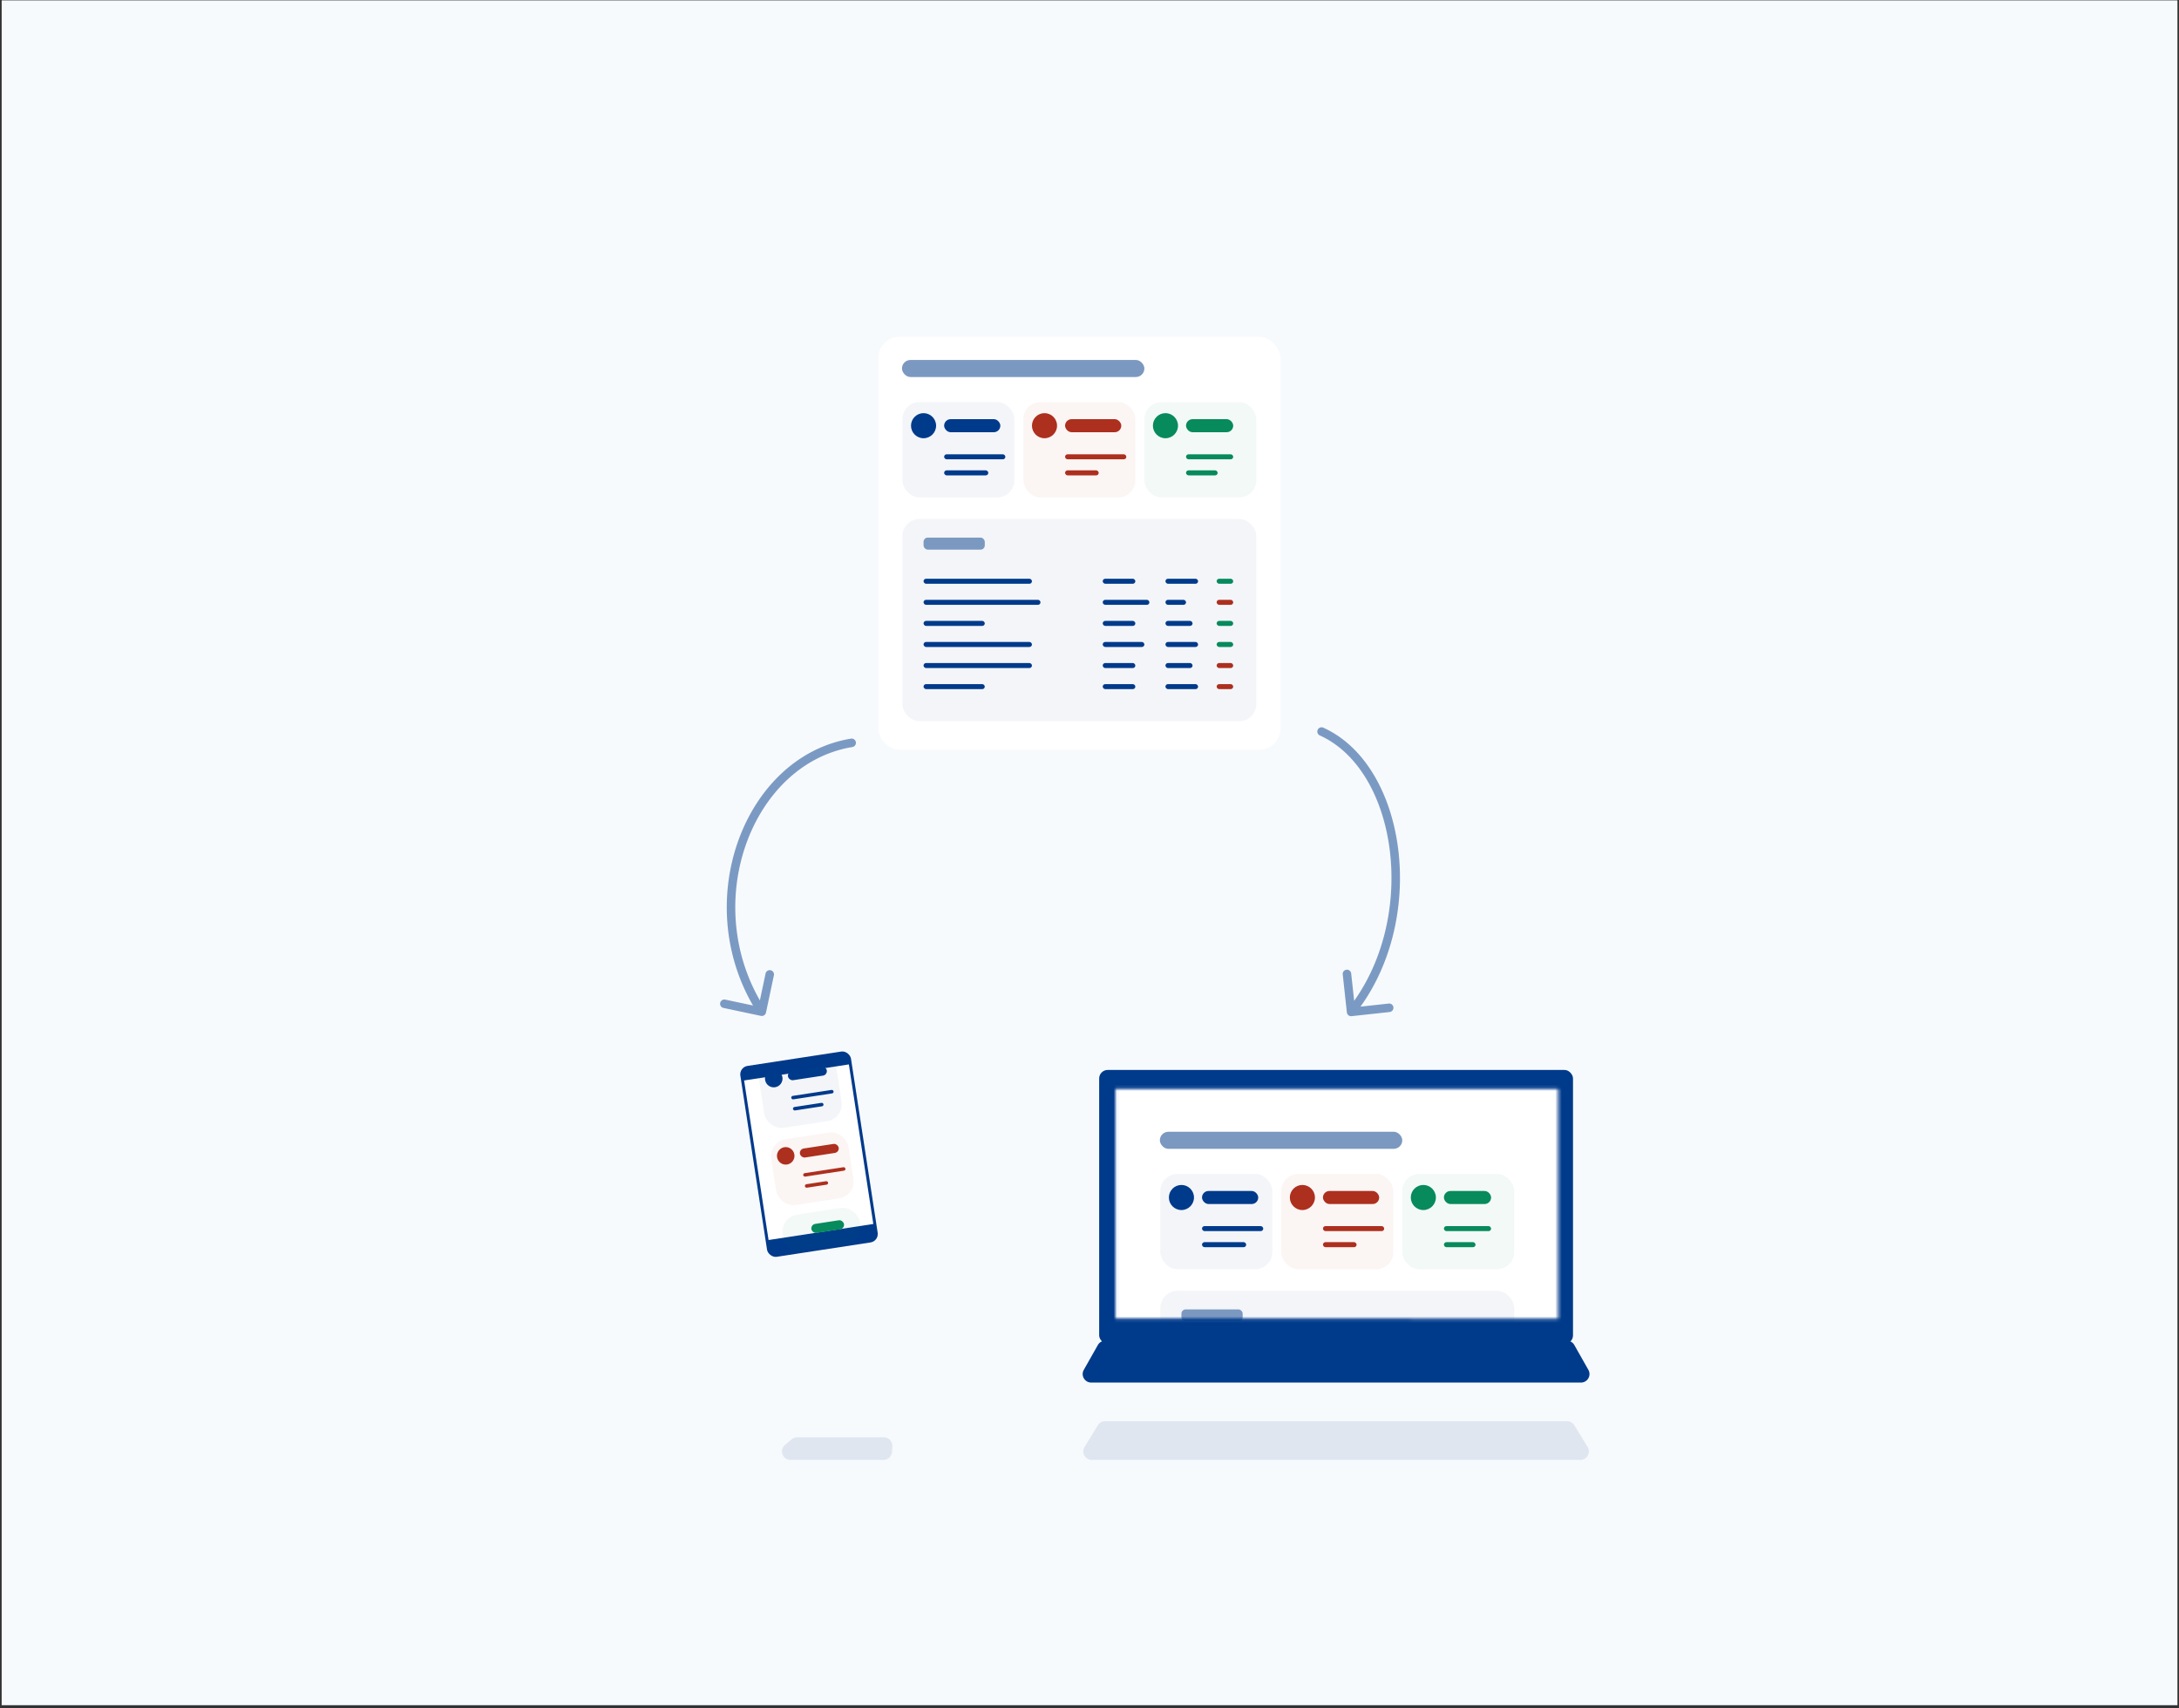 <svg xmlns="http://www.w3.org/2000/svg" width="676" height="530" fill="none"><rect width="100%" height="100%" fill="#333333" stroke="none"/><path fill="#F7FAFC" d="M.517.115h675v529h-675z"/><rect width="124.715" height="128.141" x="272.504" y="104.531" fill="#fff" rx="6.603"/><rect width="109.768" height="62.747" x="279.978" y="161.05" fill="#003A8B" opacity=".05" rx="5.282"/><rect width="75.203" height="5.294" x="279.822" y="111.693" fill="#7B98C0" rx="2.647"/><rect width="18.995" height="3.737" x="286.517" y="166.811" fill="#7B98C0" rx="1.321"/><rect width="33.631" height="1.557" x="286.517" y="179.578" fill="#003A8B" rx=".778"/><rect width="36.278" height="1.557" x="286.517" y="186.118" fill="#003A8B" rx=".778"/><rect width="18.995" height="1.557" x="286.517" y="192.657" fill="#003A8B" rx=".778"/><rect width="33.631" height="1.557" x="286.517" y="199.196" fill="#003A8B" rx=".778"/><rect width="33.631" height="1.557" x="286.517" y="205.736" fill="#003A8B" rx=".778"/><rect width="18.995" height="1.557" x="286.517" y="212.275" fill="#003A8B" rx=".778"/><rect width="10.12" height="1.557" x="342.102" y="179.578" fill="#003A8B" rx=".778"/><rect width="14.48" height="1.557" x="342.102" y="186.118" fill="#003A8B" rx=".778"/><rect width="10.12" height="1.557" x="342.102" y="192.657" fill="#003A8B" rx=".778"/><rect width="12.923" height="1.557" x="342.102" y="199.196" fill="#003A8B" rx=".778"/><rect width="10.12" height="1.557" x="342.102" y="205.736" fill="#003A8B" rx=".778"/><rect width="10.12" height="1.557" x="342.102" y="212.275" fill="#003A8B" rx=".778"/><rect width="10.12" height="1.557" x="361.564" y="179.578" fill="#003A8B" rx=".778"/><rect width="6.384" height="1.557" x="361.564" y="186.118" fill="#003A8B" rx=".778"/><rect width="8.408" height="1.557" x="361.564" y="192.657" fill="#003A8B" rx=".778"/><rect width="10.12" height="1.557" x="361.564" y="199.196" fill="#003A8B" rx=".778"/><rect width="8.408" height="1.557" x="361.564" y="205.736" fill="#003A8B" rx=".778"/><rect width="10.12" height="1.557" x="361.564" y="212.275" fill="#003A8B" rx=".778"/><rect width="5.138" height="1.557" x="377.446" y="179.578" fill="#078A5C" rx=".778"/><rect width="5.138" height="1.557" x="377.446" y="186.118" fill="#AD2F1E" rx=".778"/><rect width="5.138" height="1.557" x="377.446" y="192.657" fill="#078A5C" rx=".778"/><rect width="5.138" height="1.557" x="377.446" y="199.196" fill="#078A5C" rx=".778"/><rect width="5.138" height="1.557" x="377.446" y="205.736" fill="#AD2F1E" rx=".778"/><rect width="5.138" height="1.557" x="377.446" y="212.275" fill="#AD2F1E" rx=".778"/><rect width="34.721" height="29.583" x="355.025" y="124.772" fill="#078A5C" opacity=".05" rx="5.282"/><rect width="14.636" height="4.048" x="367.948" y="130.066" fill="#078A5C" rx="2.024"/><rect width="14.636" height="1.557" x="367.948" y="140.965" fill="#078A5C" rx=".778"/><rect width="9.809" height="1.557" x="367.948" y="145.947" fill="#078A5C" rx=".778"/><circle cx="361.564" cy="132.09" r="3.892" fill="#078A5C"/><rect width="34.721" height="29.583" x="317.501" y="124.772" fill="#AD2F1E" opacity=".05" rx="5.282"/><rect width="17.438" height="4.048" x="330.424" y="130.066" fill="#AD2F1E" rx="2.024"/><rect width="18.995" height="1.557" x="330.424" y="140.965" fill="#AD2F1E" rx=".778"/><rect width="10.432" height="1.557" x="330.424" y="145.947" fill="#AD2F1E" rx=".778"/><circle cx="324.041" cy="132.09" r="3.892" fill="#AD2F1E"/><rect width="34.721" height="29.583" x="279.978" y="124.772" fill="#003A8B" opacity=".05" rx="5.282"/><rect width="17.438" height="4.048" x="292.901" y="130.066" fill="#003A8B" rx="2.024"/><rect width="18.995" height="1.557" x="292.901" y="140.965" fill="#003A8B" rx=".778"/><rect width="13.702" height="1.557" x="292.901" y="145.947" fill="#003A8B" rx=".778"/><circle cx="286.517" cy="132.09" r="3.892" fill="#003A8B"/><rect width="147" height="85" x="341" y="332" fill="#003A8B" rx="2.641"/><path fill="#003A8B" d="M336.232 425.058c-.997 1.76.275 3.942 2.298 3.942h151.94c2.023 0 3.295-2.182 2.298-3.942l-4.369-7.718A2.642 2.642 0 0 0 486.1 416H342.9c-.952 0-1.83.512-2.299 1.34l-4.369 7.718z"/><path fill="#003A8B" d="M336.467 448.978c-1.08 1.76.187 4.022 2.251 4.022h151.564c2.064 0 3.331-2.262 2.251-4.022l-4.12-6.718a2.64 2.64 0 0 0-2.251-1.26H342.838a2.64 2.64 0 0 0-2.251 1.26l-4.12 6.718zm-92.918-.641c-1.887 1.586-.766 4.663 1.699 4.663h28.841a2.64 2.64 0 0 0 2.636-2.481l.105-1.718a2.641 2.641 0 0 0-2.636-2.801h-26.902c-.622 0-1.224.219-1.699.619l-2.044 1.718z" opacity=".1"/><rect width="34.724" height="59.922" x="229.285" y="331.149" fill="#003A8B" rx="2.641" transform="rotate(-8.712 229.285 331.149)"/><path fill="#fff" d="m230.848 335.262 32.5-4.98 7.588 49.51-32.501 4.981z"/><rect width="24.276" height="11.37" x="242.013" y="377.695" fill="#078A5C" opacity=".05" rx="5.282" transform="rotate(-8.712 242.013 377.695)"/><rect width="10.233" height="2.83" fill="#078A5C" rx="1.415" transform="rotate(-8.712 2619.945 -1460.867)"/><rect width="24.273" height="20.681" x="234.752" y="330.311" fill="#003A8B" opacity=".05" rx="5.282" transform="rotate(-8.712 234.752 330.311)"/><rect width="12.191" height="2.83" fill="#003A8B" rx="1.415" transform="rotate(-8.712 2305.258 -1436.875)"/><rect width="13.279" height="1.088" fill="#003A8B" rx=".544" transform="rotate(-8.712 2355.3 -1440.701)"/><rect width="9.579" height="1.088" x="245.925" y="343.575" fill="#003A8B" rx=".544" transform="rotate(-8.712 245.925 343.575)"/><circle cx="240.046" cy="334.675" r="2.721" fill="#003A8B" transform="rotate(-8.712 240.046 334.675)"/><rect width="24.232" height="20.646" x="238.473" y="354.3" fill="#AD2F1E" opacity=".05" rx="5.282" transform="rotate(-8.712 238.473 354.3)"/><rect width="12.17" height="2.825" x="247.948" y="356.586" fill="#AD2F1E" rx="1.413" transform="rotate(-8.712 247.948 356.586)"/><rect width="13.257" height="1.087" fill="#AD2F1E" rx=".543" transform="rotate(-8.712 2514.525 -1453.03)"/><rect width="7.28" height="1.087" fill="#AD2F1E" rx=".543" transform="rotate(-8.712 2537.349 -1454.77)"/><circle r="2.717" fill="#AD2F1E" transform="rotate(-8.712 2476.076 -1420.68)"/><mask id="a" width="138" height="73" x="346" y="337" maskUnits="userSpaceOnUse"><path fill="#fff" d="M346.056 337.874h137.359v71.292H346.056z"/></mask><g mask="url(#a)"><rect width="146.271" height="140.125" x="341.754" y="332.035" fill="#fff" rx="6.603"/><rect width="109.768" height="62.747" x="359.983" y="400.538" fill="#003A8B" opacity=".05" rx="5.282"/><rect width="75.203" height="5.294" x="359.827" y="351.182" fill="#7B98C0" rx="2.647"/><rect width="18.995" height="3.737" x="366.522" y="406.299" fill="#7B98C0" rx="1.321"/><rect width="34.721" height="29.583" x="435.03" y="364.26" fill="#078A5C" opacity=".05" rx="5.282"/><rect width="14.636" height="4.048" x="447.953" y="369.554" fill="#078A5C" rx="2.024"/><rect width="14.636" height="1.557" x="447.953" y="380.453" fill="#078A5C" rx=".778"/><rect width="9.809" height="1.557" x="447.953" y="385.435" fill="#078A5C" rx=".778"/><circle cx="441.569" cy="371.578" r="3.892" fill="#078A5C"/><rect width="34.721" height="29.583" x="397.506" y="364.26" fill="#AD2F1E" opacity=".05" rx="5.282"/><rect width="17.438" height="4.048" x="410.429" y="369.554" fill="#AD2F1E" rx="2.024"/><rect width="18.995" height="1.557" x="410.429" y="380.453" fill="#AD2F1E" rx=".778"/><rect width="10.432" height="1.557" x="410.429" y="385.435" fill="#AD2F1E" rx=".778"/><circle cx="404.046" cy="371.578" r="3.892" fill="#AD2F1E"/><rect width="34.721" height="29.583" x="359.983" y="364.26" fill="#003A8B" opacity=".05" rx="5.282"/><rect width="17.438" height="4.048" x="372.906" y="369.554" fill="#003A8B" rx="2.024"/><rect width="18.995" height="1.557" x="372.906" y="380.453" fill="#003A8B" rx=".778"/><rect width="13.702" height="1.557" x="372.906" y="385.435" fill="#003A8B" rx=".778"/><circle cx="366.522" cy="371.578" r="3.892" fill="#003A8B"/></g><path fill="#003A8B" d="M410.545 225.797a1.32 1.32 0 0 0-1.09 2.406l1.09-2.406zm7.3 88.346a1.321 1.321 0 0 0 1.456 1.17l11.815-1.289a1.32 1.32 0 1 0-.287-2.625l-10.502 1.145-1.145-10.502a1.321 1.321 0 0 0-2.626.286l1.289 11.815zm-8.39-85.94c12.094 5.476 19.865 19.676 21.77 36.244 1.9 16.524-2.096 35.032-13.097 48.726l2.059 1.654c11.517-14.336 15.628-33.584 13.662-50.681-1.961-17.052-10.028-32.337-23.304-38.349l-1.09 2.406zm-145.425.989a1.321 1.321 0 0 1 .425 2.607l-.425-2.607zm-26.397 85.014a1.32 1.32 0 0 1-1.566 1.018l-11.627-2.468a1.32 1.32 0 1 1 .549-2.583l10.334 2.193 2.194-10.334a1.321 1.321 0 0 1 2.583.548l-2.467 11.626zm26.822-82.407c-15.657 2.554-27.653 14.752-33.122 30.496-5.464 15.732-4.336 34.835 6.115 50.918l-2.214 1.439c-10.933-16.825-12.104-36.789-6.396-53.223 5.704-16.422 18.351-29.489 35.192-32.237l.425 2.607z" opacity=".5"/></svg>